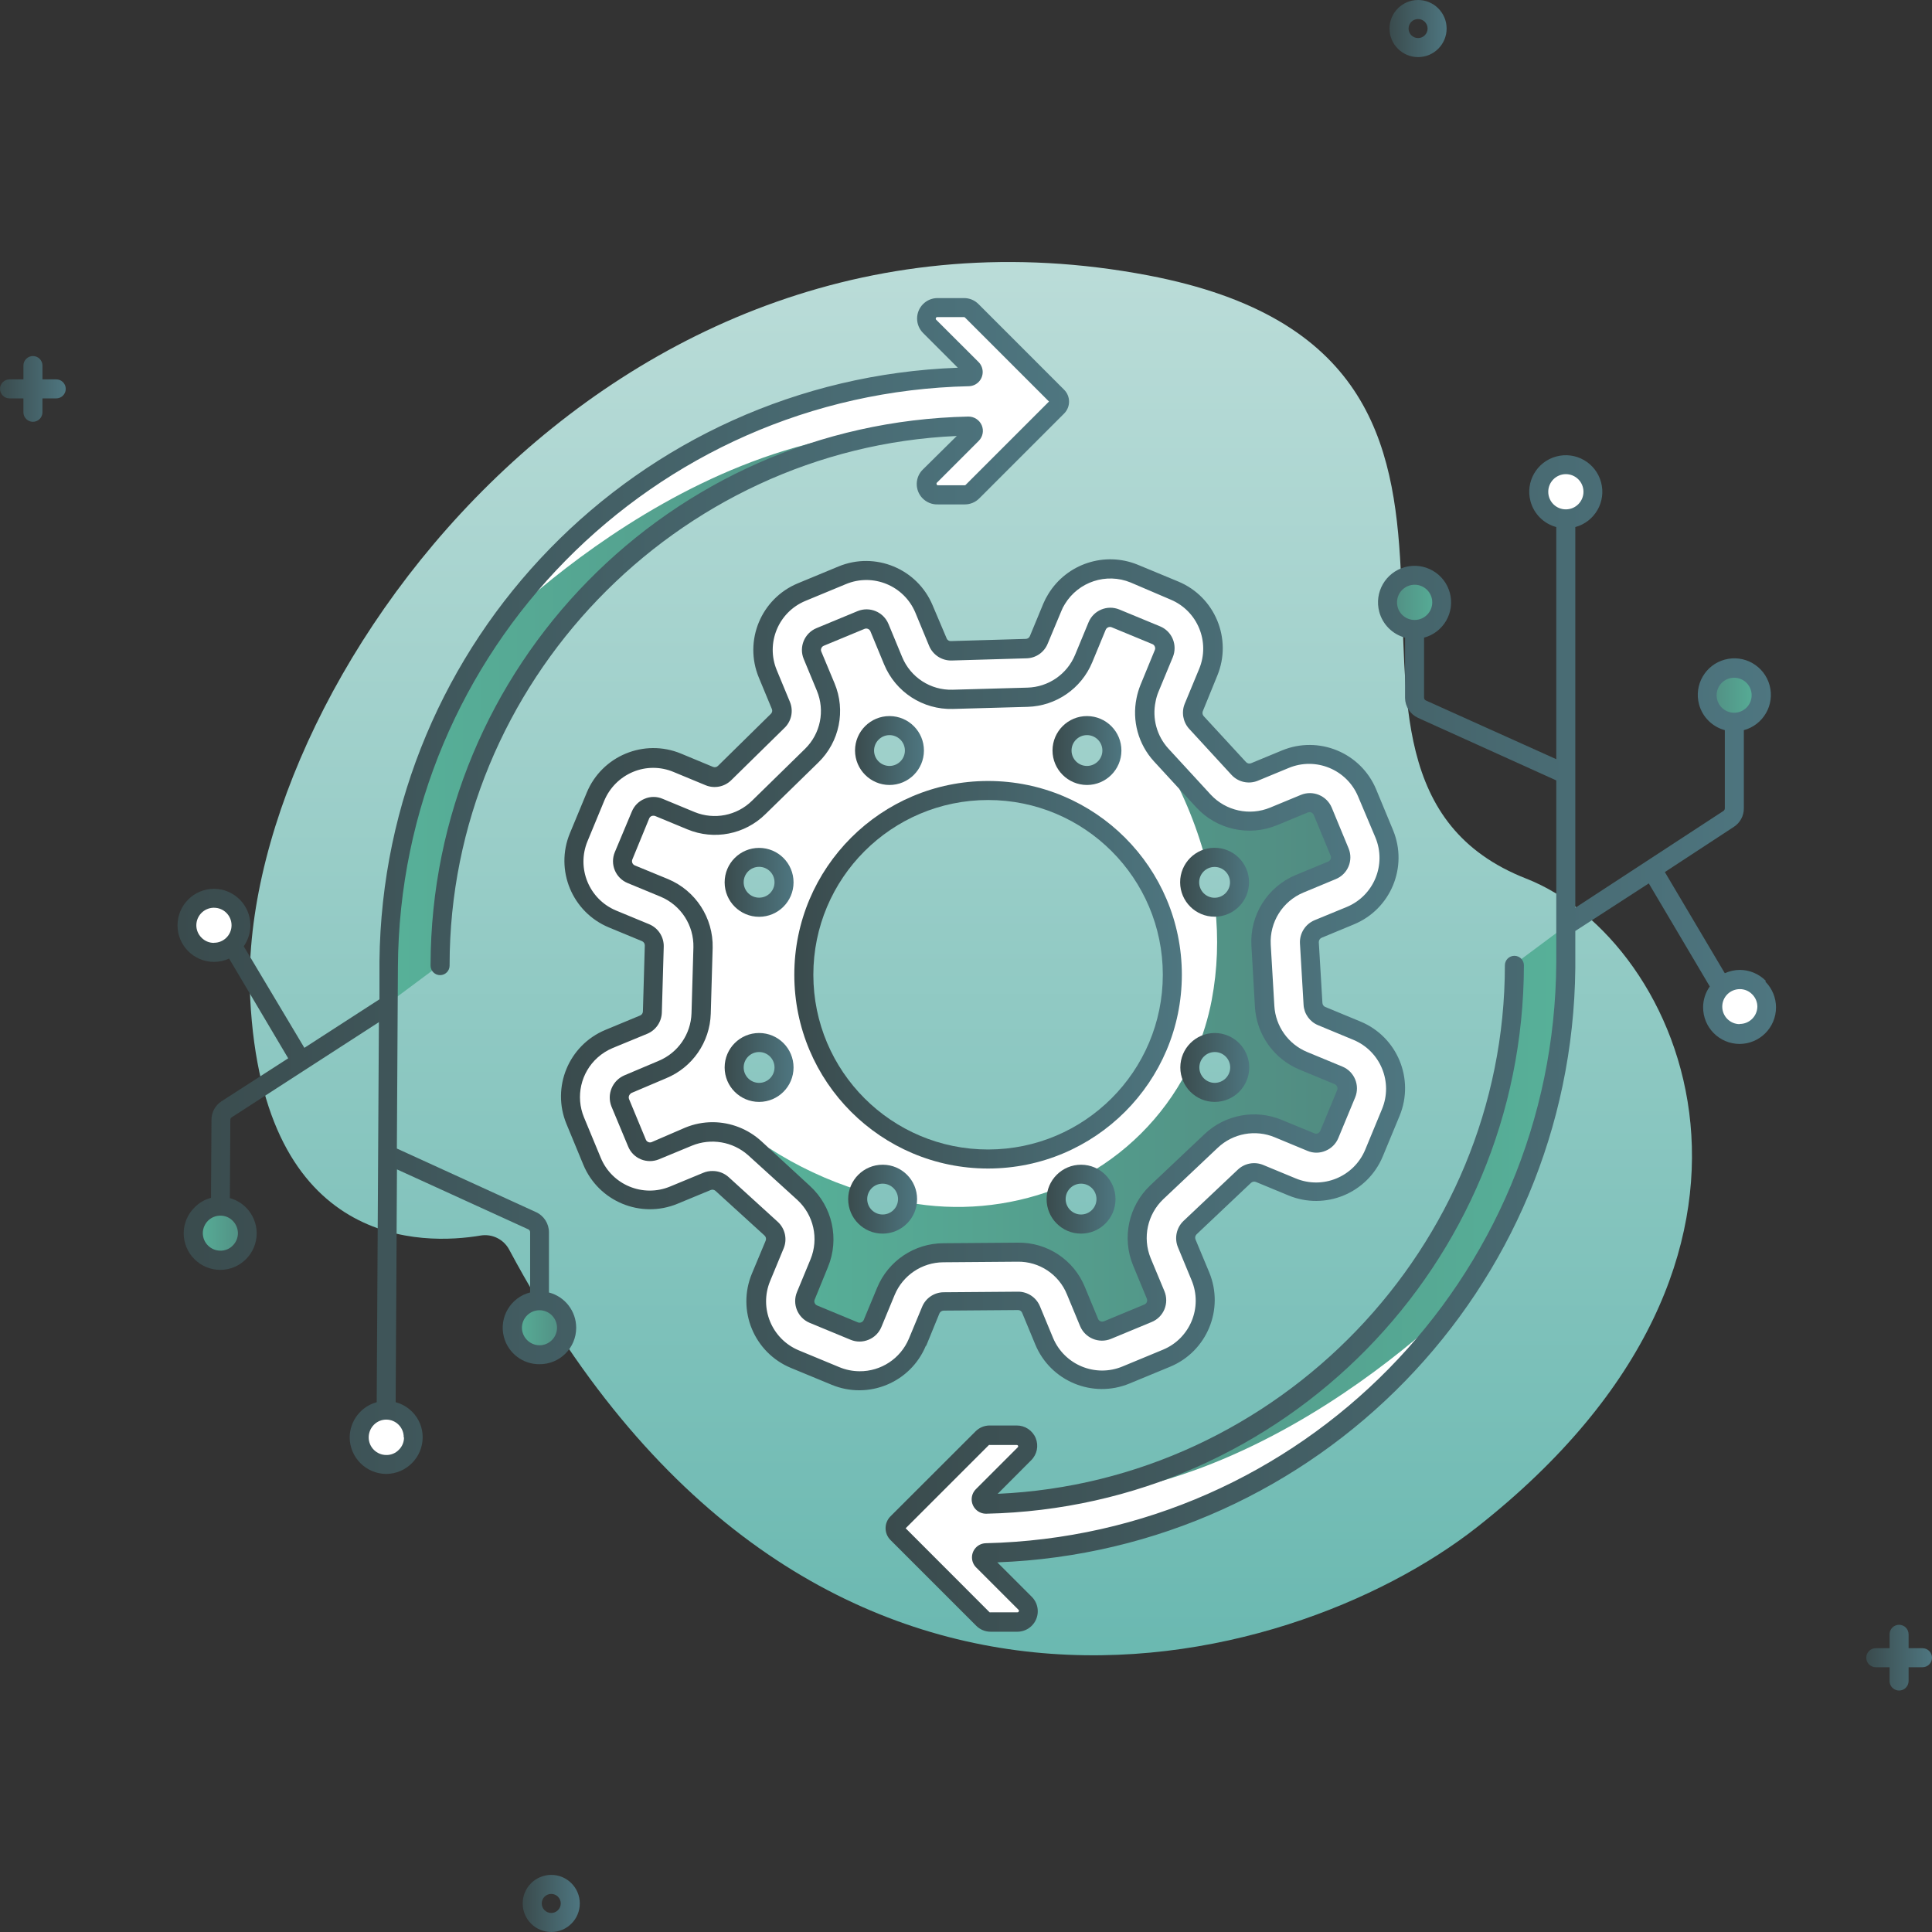 <svg id="Capa_1" enable-background="new 0 0 512 512" height="512" viewBox="0 0 512 512" width="512" xmlns="http://www.w3.org/2000/svg" xmlns:xlink="http://www.w3.org/1999/xlink"><rect x="0" y="0" width="512" height="512" fill="#333333" stroke="none"/><linearGradient id="lg1"><stop offset="0" stop-color="#3a4b4d"/><stop offset="1" stop-color="#4e7680"/></linearGradient><linearGradient id="Contour_1_" gradientTransform="matrix(2.522 0 0 -2.522 77.631 1500.931)" gradientUnits="userSpaceOnUse" x1="115.241" x2="121.231" xlink:href="#lg1" y1="592.096" y2="592.096"/><linearGradient id="Contour-2_1_" gradientTransform="matrix(2.522 0 0 -2.522 77.631 1500.931)" gradientUnits="userSpaceOnUse" x1="24.151" x2="30.141" xlink:href="#lg1" y1="395.096" y2="395.096"/><linearGradient id="Contour-3_1_" gradientTransform="matrix(2.522 0 0 -2.522 77.631 1500.931)" gradientUnits="userSpaceOnUse" x1="165.311" x2="172.221" xlink:href="#lg1" y1="420.921" y2="420.921"/><linearGradient id="Contour-4_1_" gradientTransform="matrix(2.522 0 0 -2.522 77.631 1500.931)" gradientUnits="userSpaceOnUse" x1="-30.779" x2="-23.869" xlink:href="#lg1" y1="554.231" y2="554.231"/><linearGradient id="Contour-5_1_" gradientTransform="matrix(2.522 0 0 -2.522 77.631 1500.931)" gradientUnits="userSpaceOnUse" x1="71.233" x2="71.233" y1="566.506" y2="414.966"><stop offset="0" stop-color="#badcd8"/><stop offset="1" stop-color="#67b7af"/></linearGradient><linearGradient id="lg2"><stop offset="0" stop-color="#57b199"/><stop offset="1" stop-color="#518b81"/></linearGradient><linearGradient id="Contour-6_1_" gradientTransform="matrix(2.522 0 0 -2.522 77.631 1500.931)" gradientUnits="userSpaceOnUse" x1="9.341" x2="81.221" xlink:href="#lg2" y1="525.971" y2="525.971"/><linearGradient id="Contour-9_1_" gradientTransform="matrix(2.522 0 0 -2.522 77.631 1500.931)" gradientUnits="userSpaceOnUse" x1="50.011" x2="110.411" xlink:href="#lg2" y1="485.546" y2="485.546"/><linearGradient id="Contour-11_1_" gradientTransform="matrix(2.522 .015 .015 -2.522 70.011 1501.089)" gradientUnits="userSpaceOnUse" x1="23.422" x2="29.112" xlink:href="#lg2" y1="455.803" y2="455.803"/><linearGradient id="Contour-14_1_" gradientTransform="matrix(2.522 .015 .015 -2.522 69.989 1501.09)" gradientUnits="userSpaceOnUse" x1="-10.148" x2="-4.458" xlink:href="#lg2" y1="465.553" y2="465.553"/><linearGradient id="Contour-15_1_" gradientTransform="matrix(-2.522 0 0 2.522 171.581 -1331.034)" gradientUnits="userSpaceOnUse" x1="-97.211" x2="-25.371" xlink:href="#lg2" y1="661.319" y2="661.319"/><linearGradient id="Contour-17_1_" gradientTransform="matrix(-2.522 0 0 2.522 171.581 -1331.034)" gradientUnits="userSpaceOnUse" x1="-83.451" x2="-77.761" xlink:href="#lg2" y1="591.014" y2="591.014"/><linearGradient id="Contour-19_1_" gradientTransform="matrix(-2.522 0 0 2.522 171.581 -1331.034)" gradientUnits="userSpaceOnUse" x1="-117.021" x2="-111.331" xlink:href="#lg2" y1="600.764" y2="600.764"/><linearGradient id="Contour-21_1_" gradientTransform="matrix(2.522 0 0 -2.522 77.631 1500.931)" gradientUnits="userSpaceOnUse" x1="33.289" x2="111.8" xlink:href="#lg1" y1="492.689" y2="492.689"/><linearGradient id="Contour-22_1_" gradientTransform="matrix(2.522 0 0 -2.522 77.631 1500.931)" gradientUnits="userSpaceOnUse" x1="28.163" x2="116.856" xlink:href="#lg1" y1="492.672" y2="492.672"/><linearGradient id="Contour-23_1_" gradientTransform="matrix(2.522 0 0 -2.522 77.631 1500.931)" gradientUnits="userSpaceOnUse" x1="52.681" x2="93.401" xlink:href="#lg1" y1="492.676" y2="492.676"/><linearGradient id="Contour-24_1_" gradientTransform="matrix(2.522 0 0 -2.522 77.631 1500.931)" gradientUnits="userSpaceOnUse" x1="58.351" x2="65.581" xlink:href="#lg1" y1="469.096" y2="469.096"/><linearGradient id="Contour-25_1_" gradientTransform="matrix(2.522 0 0 -2.522 77.631 1500.931)" gradientUnits="userSpaceOnUse" x1="79.201" x2="86.431" xlink:href="#lg1" y1="469.096" y2="469.096"/><linearGradient id="Contour-26_1_" gradientTransform="matrix(2.522 0 0 -2.522 77.631 1500.931)" gradientUnits="userSpaceOnUse" x1="59.061" x2="66.291" xlink:href="#lg1" y1="516.236" y2="516.236"/><linearGradient id="Contour-27_1_" gradientTransform="matrix(2.522 0 0 -2.522 77.631 1500.931)" gradientUnits="userSpaceOnUse" x1="79.811" x2="87.041" xlink:href="#lg1" y1="516.236" y2="516.236"/><linearGradient id="Contour-28_2_" gradientTransform="matrix(2.522 0 0 -2.522 77.631 1500.931)" gradientUnits="userSpaceOnUse" x1="93.241" x2="100.481" xlink:href="#lg1" y1="502.396" y2="502.396"/><linearGradient id="Contour-29_2_" gradientTransform="matrix(2.522 0 0 -2.522 77.631 1500.931)" gradientUnits="userSpaceOnUse" x1="93.241" x2="100.481" xlink:href="#lg1" y1="482.936" y2="482.936"/><linearGradient id="Contour-30_2_" gradientTransform="matrix(2.522 0 0 -2.522 77.631 1500.931)" gradientUnits="userSpaceOnUse" x1="45.371" x2="52.601" xlink:href="#lg1" y1="502.386" y2="502.386"/><linearGradient id="Contour-31_2_" gradientTransform="matrix(2.522 0 0 -2.522 77.631 1500.931)" gradientUnits="userSpaceOnUse" x1="45.371" x2="52.601" xlink:href="#lg1" y1="482.936" y2="482.936"/><linearGradient id="Contour-32_2_" gradientTransform="matrix(2.522 0 0 -2.522 77.631 1500.931)" gradientUnits="userSpaceOnUse" x1="-12.129" x2="81.548" xlink:href="#lg1" y1="502.001" y2="502.001"/><linearGradient id="Contour-33_2_" gradientTransform="matrix(2.522 0 0 -2.522 77.631 1500.931)" gradientUnits="userSpaceOnUse" x1="62.27" x2="155.83" xlink:href="#lg1" y1="485.455" y2="485.455"/><g><g id="Group_13"><path id="Contour_4_" d="m375.803 15.133c-4.179 0-7.566-3.388-7.566-7.567s3.387-7.566 7.566-7.566 7.566 3.388 7.566 7.567-3.387 7.566-7.566 7.566zm0-10.089c-1.393 0-2.522 1.129-2.522 2.522s1.129 2.522 2.522 2.522 2.522-1.129 2.522-2.522-1.129-2.522-2.522-2.522z" fill="url(#Contour_1_)"/><path id="Contour-2_4_" d="m146.084 512c-4.179 0-7.567-3.388-7.567-7.566 0-4.179 3.388-7.567 7.567-7.567s7.566 3.388 7.566 7.567c0 4.178-3.387 7.566-7.566 7.566zm0-10.089c-1.393 0-2.522 1.129-2.522 2.522s1.129 2.522 2.522 2.522 2.522-1.129 2.522-2.522c0-1.392-1.129-2.522-2.522-2.522z" fill="url(#Contour-2_1_)"/><path id="Contour-3_4_" d="m509.478 436.789h-3.682v-3.682c0-1.393-1.129-2.522-2.522-2.522s-2.522 1.129-2.522 2.522v3.682h-3.657c-1.393 0-2.522 1.129-2.522 2.522s1.129 2.522 2.522 2.522h3.657v3.657c0 1.393 1.129 2.522 2.522 2.522s2.522-1.129 2.522-2.522v-3.657h3.682c1.393 0 2.522-1.129 2.522-2.522s-1.129-2.522-2.522-2.522z" fill="url(#Contour-3_1_)"/><path id="Contour-4_4_" d="m14.906 100.534h-3.657v-3.657c0-1.393-1.129-2.522-2.522-2.522s-2.522 1.129-2.522 2.522v3.657h-3.683c-1.393 0-2.522 1.129-2.522 2.522s1.129 2.522 2.522 2.522h3.682v3.682c0 1.393 1.129 2.522 2.522 2.522s2.522-1.129 2.522-2.522v-3.682h3.657c1.393 0 2.522-1.129 2.522-2.522s-1.128-2.522-2.521-2.522z" fill="url(#Contour-4_1_)"/><path id="Contour-5_4_" d="m134.936 331.161c-1.461-2.737-4.505-4.239-7.567-3.733-14.906 2.522-57.732 3.859-61.062-62.878-4.035-80.861 94.026-219.025 238.017-191.559 115.641 22.069 29.308 132.111 100.155 159.855 41.464 16.243 78.944 99.575-13.141 171.936-49.837 39.119-177.635 73.673-256.402-73.621z" fill="url(#Contour-5_1_)"/><path id="Contour-6_4_" d="m101.189 267.173 15.511-11.552s0-54.58 32.132-90.117c0 0 34.957-51.175 107.898-52.663l-10.341 13.468v3.708l9.332 1.034 26.76-25.121-26.836-24.415-8.474.227-1.614 3.102 11.905 14.679s-61.617-2.9-111.177 48.728c.001.002-41.439 29.108-45.096 118.922z" fill="url(#Contour-6_1_)"/><path id="Contour-7_4_" d="m343.242 273.176-2.749-23.961 21.312-18.866-7.566-23.759-20.556 4.313-20.177-10.82 2.699-30.266-23.986-13.443-15.915 24.036-24.364-.328-17.933-21.665-25.398 5.196 4.439 26.634-18.992 21.993-27.416-2.724-6.759 22.372 17.655 10.24 2.522 20.984-8.701 12.611-17.025 8.374 10.341 28.425 23.431-5.044 22.7 17.655-7.567 23.532 26.533 14.528s13.62-21.766 13.721-22.018 26.306-4.464 26.987-5.65 16.142 26.987 16.142 26.987l24.061-6.785-4.086-25.877 21.237-24.541 22.851 7.188 14.376-26.407zm-142.074 16.318c-3.65 0-6.608-2.959-6.608-6.608s2.959-6.608 6.608-6.608c3.65 0 6.608 2.959 6.608 6.608s-2.958 6.608-6.608 6.608zm0-49.081c-3.65 0-6.608-2.959-6.608-6.608 0-3.65 2.959-6.608 6.608-6.608 3.65 0 6.608 2.959 6.608 6.608v.025c0 3.636-2.947 6.583-6.583 6.583-.008 0-.016 0-.025 0zm86.864-48.123c3.65-.014 6.619 2.933 6.633 6.583s-2.933 6.619-6.583 6.633-6.619-2.933-6.633-6.583c0-.008 0-.017 0-.025 0-3.64 2.943-6.594 6.583-6.608zm-52.335 0c3.65-.014 6.619 2.933 6.633 6.583s-2.933 6.619-6.583 6.633-6.619-2.933-6.633-6.583c0-.008 0-.017 0-.025 0-3.64 2.943-6.594 6.583-6.608zm-1.791 132.086c-3.65 0-6.608-2.959-6.608-6.608 0-3.65 2.959-6.608 6.608-6.608 3.65 0 6.608 2.959 6.608 6.608v.025c0 3.636-2.947 6.583-6.583 6.583-.008 0-.017 0-.025 0zm52.612 0c-3.65.014-6.619-2.933-6.633-6.583s2.933-6.619 6.583-6.633 6.619 2.933 6.633 6.583v.025c0 3.64-2.943 6.594-6.583 6.608zm-24.641-17.226c-26.968.014-48.84-21.836-48.854-48.804s21.836-48.84 48.804-48.854 48.84 21.836 48.854 48.804v.05c-.014 26.948-21.856 48.79-48.804 48.804zm60.052-17.656c-3.65 0-6.608-2.959-6.608-6.608 0-3.65 2.958-6.608 6.608-6.608s6.608 2.958 6.608 6.608c.001 3.65-2.958 6.608-6.608 6.608zm0-49.081c-3.65 0-6.608-2.959-6.608-6.608 0-3.65 2.959-6.608 6.608-6.608 3.65 0 6.608 2.959 6.608 6.608v.025c0 3.636-2.947 6.583-6.583 6.583-.008 0-.016 0-.025 0z" fill="#fff"/><path id="Contour-8_4_" d="m359.585 273.1-9.357-3.859c-1.316-.553-2.205-1.804-2.295-3.228l-.958-16.318c-.085-1.589.846-3.057 2.32-3.657l8.55-3.556c8.457-3.509 12.475-13.203 8.979-21.665l-4.464-10.795c-3.518-8.447-13.21-12.452-21.665-8.954l-8.172 3.38c-1.446.59-3.106.218-4.162-.933l-11.249-12.207c-.968-1.07-1.234-2.602-.681-3.935l3.884-9.206c3.507-8.453-.502-18.149-8.956-21.656-.008-.003-.016-.006-.023-.01l-10.795-4.489c-7.619-3.118-16.372-.19-20.581 6.886-.441.71-.829 1.452-1.16 2.22l-3.581 8.651c-.553 1.36-1.861 2.262-3.329 2.295l-19.849.58c-1.551.035-2.963-.887-3.556-2.32l-3.607-8.903c-3.519-8.446-13.203-12.46-21.665-8.979l-10.795 4.464c-8.45 3.53-12.461 13.221-8.979 21.691l3.38 8.399c.602 1.402.27 3.031-.832 4.086l-14.023 13.796c-1.068 1.044-2.655 1.352-4.035.782l-8.525-3.531c-8.462-3.496-18.157.522-21.665 8.979l-4.363 10.845c-3.498 8.469.519 18.171 8.979 21.691l8.777 3.531c1.428.595 2.341 2.01 2.295 3.556l-.504 17.453c-.039 1.466-.939 2.771-2.295 3.329l-9.206 3.834c-1.736.716-3.332 1.732-4.716 3.001-5.234 4.688-6.943 12.168-4.262 18.664l4.489 10.694c3.507 8.468 13.215 12.489 21.683 8.982.002-.001.005-.002.007-.003l8.752-3.632c1.333-.553 2.865-.287 3.935.681l13.04 11.854c1.162 1.06 1.535 2.734.933 4.187l-3.506 8.727c-3.511 8.466.505 18.176 8.972 21.688.002.001.005.002.007.003l10.77 4.464c8.455 3.44 18.101-.594 21.59-9.029l3.531-8.525c.569-1.381 1.911-2.286 3.405-2.295l19.698-.151c1.512-.011 2.879.897 3.455 2.295l3.481 8.399c3.509 8.457 13.203 12.475 21.665 8.979l10.77-4.464c8.457-3.509 12.475-13.203 8.979-21.665l-3.632-8.802c-.55-1.387-.234-2.967.807-4.035l14.427-13.62c1.069-1.006 2.628-1.292 3.985-.731l8.651 3.581c8.462 3.496 18.157-.522 21.665-8.979l4.464-10.77c3.539-8.459-.433-18.186-8.882-21.745zm-2.9 16.773-4.464 10.77c-.374.916-1.101 1.644-2.018 2.018-.913.377-1.937.377-2.85 0l-8.651-3.581c-6.015-2.46-12.912-1.189-17.655 3.254l-14.427 13.645c-4.979 4.73-6.541 12.033-3.935 18.387l3.632 8.802c.793 1.888-.096 4.061-1.984 4.854-.011.005-.023.009-.034.014l-10.77 4.464c-.912.38-1.938.38-2.85 0-.916-.374-1.644-1.101-2.018-2.018l-3.657-8.399c-2.525-6.295-8.68-10.371-15.461-10.24l-19.698.151c-6.641.073-12.596 4.103-15.133 10.24l-3.531 8.525c-.79 1.899-2.966 2.801-4.868 2.018l-10.77-4.464c-1.905-.787-2.812-2.97-2.025-4.875.002-.006.005-.012.007-.018l3.581-8.651c2.657-6.463.995-13.898-4.162-18.614l-2.522-2.219-10.543-9.635c-4.806-4.333-11.674-5.52-17.655-3.052l-1.387.58-7.39 3.052c-.912.38-1.938.38-2.85 0-.916-.374-1.644-1.101-2.018-2.018l-4.464-10.77c-.49-1.238-.278-2.644.555-3.682.372-.519.878-.929 1.463-1.185l9.181-3.808c6.03-2.503 10.036-8.305 10.24-14.83l.504-17.479c.212-6.817-3.756-13.074-10.013-15.789l-8.777-3.632c-1.902-.8-2.803-2.985-2.018-4.893l4.464-10.77c.381-.912 1.106-1.637 2.018-2.018.912-.38 1.938-.38 2.85 0l8.525 3.531c6.154 2.553 13.239 1.172 17.983-3.506l14.023-13.796c4.83-4.738 6.289-11.941 3.682-18.185l-3.481-8.374c-.785-1.908.116-4.093 2.018-4.893l10.795-4.464c1.901-.783 4.078.119 4.868 2.018l3.632 8.802c2.689 6.3 8.967 10.306 15.814 10.089l19.824-.555c6.537-.188 12.354-4.198 14.856-10.24l2.926-7.062.656-1.589c.8-1.888 2.966-2.786 4.868-2.018l10.795 4.489c.91.371 1.636 1.087 2.018 1.993.378.921.378 1.954 0 2.875l-3.834 9.256c-.39.944-.685 1.924-.883 2.926-1.137 5.29.368 10.802 4.035 14.78l4.136 4.464 7.087 7.718c4.719 5.117 12.124 6.757 18.563 4.111l8.046-3.405c1.901-.783 4.078.119 4.868 2.018l4.464 10.795c.377.913.377 1.937 0 2.85-.374.916-1.101 1.644-2.018 2.018l-8.575 3.556c-6.52 2.71-10.616 9.244-10.215 16.293l.958 16.243c.367 6.317 4.273 11.883 10.089 14.376l9.357 3.859c1.934.672 2.957 2.785 2.285 4.719-.017.058-.039.116-.062.174z" fill="#fff"/><path id="Contour-9_4_" d="m336.76 272.999-1.892-32.309 20.177-12.056-7.314-16.772c-10.946 12.813-24.566 3.682-24.566 3.682l-15.461-15.461c5.221 8.646 9.195 17.986 11.804 27.744 3.317-1.521 7.24-.065 8.761 3.253 1.521 3.317.065 7.24-3.253 8.761-.935.429-1.958.633-2.986.597.923 8.188.617 16.468-.908 24.566-.92 4.846-2.375 9.574-4.338 14.099 2.081-2.981 6.185-3.71 9.166-1.629 1.775 1.239 2.828 3.273 2.814 5.438.003 3.65-2.953 6.611-6.602 6.614-3.65.003-6.611-2.953-6.614-6.602 0-.004 0-.008 0-.011-.001-.467.05-.932.151-1.387-5.941 12.562-15.635 22.969-27.744 29.787 3.568.766 5.84 4.28 5.074 7.848s-4.28 5.84-7.848 5.074c-3.038-.652-5.211-3.333-5.221-6.44.013-1.103.299-2.187.832-3.153l-1.135.479c-12.49 4.731-26.038 5.944-39.169 3.506-.449 3.608-3.738 6.168-7.346 5.719-3.303-.411-5.779-3.223-5.77-6.552.001-.785.146-1.563.429-2.295-8.485-2.655-16.57-6.447-24.036-11.274l14.074 20.026-4.136 23.532 16.445 4.742 11.98-18.412 34.932-.656 13.594 19.068 15.764-6.86-5.044-23.986 26.76-24.061 22.069 5.044 5.902-15.789z" fill="url(#Contour-9_1_)"/><path id="Contour-10_4_" d="m127.016 170.927s61.188-66.207 130.648-55.916l-11.123 11.098s-1.412 3.733.631 3.96 9.256 1.665 9.256 1.665l23.784-24.061-23.784-26.256-10.467 1.337 11.602 17.655s-37.202-5.347-88.579 27.668z" fill="#fff"/><path id="Contour-11_4_" d="m142.911 344.715h.025c3.956.023 7.144 3.248 7.122 7.204-.023 3.956-3.248 7.144-7.204 7.122h-.025c-3.956-.023-7.144-3.248-7.122-7.204.023-3.957 3.248-7.145 7.204-7.122z" fill="url(#Contour-11_1_)"/><path id="Contour-12_4_" d="m102.364 373.763h.025c3.956.023 7.144 3.248 7.122 7.204-.023 3.956-3.248 7.144-7.204 7.122h-.025c-3.956-.023-7.144-3.248-7.122-7.204.023-3.956 3.248-7.145 7.204-7.122z" fill="#fff"/><path id="Contour-13_4_" d="m56.688 238.062h.025c3.956.023 7.144 3.248 7.122 7.204-.023 3.956-3.248 7.144-7.204 7.122h-.025c-3.956-.023-7.144-3.248-7.122-7.204.023-3.957 3.248-7.145 7.204-7.122z" fill="#fff"/><path id="Contour-14_4_" d="m58.362 319.637h.025c3.956.023 7.144 3.248 7.122 7.204-.023 3.956-3.248 7.144-7.204 7.122h-.025c-3.956-.023-7.144-3.248-7.122-7.204.023-3.956 3.248-7.145 7.204-7.122z" fill="url(#Contour-14_1_)"/><path id="Contour-15_4_" d="m416.763 244.045-15.511 11.552s0 54.605-32.132 90.117c0 0-34.957 51.175-107.898 52.688l10.341-13.494v-3.682l-9.332-1.034-26.659 25.222 26.836 24.389 8.348-.303 1.614-3.077-11.905-14.704s61.617 2.9 111.102-48.703c.024-.026 41.539-29.157 45.196-118.971z" fill="url(#Contour-15_1_)"/><path id="Contour-16_4_" d="m390.936 340.291s-61.188 66.207-130.623 55.942l11.098-11.123s1.412-3.758-.631-3.985-9.256-1.665-9.256-1.665l-23.784 24.087 23.784 26.256 10.467-1.337-11.602-17.655s37.227 5.347 88.553-27.643z" fill="#fff"/><path id="Contour-17_4_" d="m374.895 166.766h-.025c-3.956 0-7.163-3.207-7.163-7.163 0-3.956 3.207-7.163 7.163-7.163h.025c3.956 0 7.163 3.207 7.163 7.163 0 3.956-3.207 7.163-7.163 7.163z" fill="url(#Contour-17_1_)"/><path id="Contour-18_4_" d="m414.972 137.483h-.025c-3.956 0-7.163-3.207-7.163-7.163 0-3.956 3.207-7.163 7.163-7.163h.025c3.956 0 7.163 3.207 7.163 7.163 0 3.956-3.207 7.163-7.163 7.163z" fill="#fff"/><path id="Contour-19_4_" d="m459.564 191.357h-.025c-3.956 0-7.163-3.207-7.163-7.163 0-3.956 3.207-7.163 7.163-7.163h.025c3.956 0 7.163 3.207 7.163 7.163 0 3.956-3.207 7.163-7.163 7.163z" fill="url(#Contour-19_1_)"/><path id="Contour-20_4_" d="m461.016 273.879h-.025c-3.956-.023-7.144-3.248-7.122-7.204.023-3.956 3.248-7.144 7.204-7.122h.025c3.956.023 7.144 3.248 7.122 7.204-.022 3.957-3.248 7.145-7.204 7.122z" fill="#fff"/><g id="Group_4_"><path id="Contour-21_4_" d="m269.695 334.364c5.729-.083 10.919 3.364 13.065 8.676l3.481 8.399c1.335 3.178 4.982 4.687 8.172 3.38l10.77-4.464c1.542-.624 2.769-1.842 3.405-3.38.631-1.535.631-3.257 0-4.792l-3.657-8.777c-2.191-5.399-.861-11.589 3.354-15.612l14.427-13.62c4.051-3.838 9.984-4.926 15.133-2.774l8.626 3.581c1.53.656 3.262.656 4.792 0 1.542-.624 2.769-1.842 3.405-3.38l4.464-10.77c1.322-3.19-.191-6.848-3.38-8.172l-9.382-3.884c-4.971-2.078-8.327-6.804-8.651-12.182l-.958-16.243c-.331-5.981 3.146-11.52 8.676-13.821l8.55-3.556c3.186-1.299 4.715-4.936 3.415-8.121-.003-.008-.007-.017-.01-.025l-4.464-10.795c-1.335-3.178-4.982-4.687-8.172-3.38l-8.172 3.38c-5.454 2.24-11.724.863-15.738-3.455l-11.224-12.207c-3.062-3.359-4.32-7.987-3.38-12.434.155-.864.401-1.709.731-2.522l3.834-9.256c.631-1.535.631-3.257 0-4.792-.628-1.534-1.845-2.752-3.38-3.38l-10.795-4.464c-3.183-1.305-6.823.205-8.147 3.38l-3.581 8.651c-2.126 5.125-7.064 8.523-12.611 8.676l-19.849.555c-5.828.174-11.153-3.282-13.368-8.676l-3.632-8.777c-1.335-3.178-4.982-4.687-8.172-3.38l-10.896 4.515c-3.189 1.324-4.702 4.982-3.38 8.172l3.481 8.399c2.206 5.293.968 11.396-3.127 15.41l-14.099 13.796c-4.003 3.914-9.946 5.082-15.133 2.976l-8.525-3.531c-1.521-.655-3.245-.655-4.767 0-1.534.628-2.752 1.845-3.38 3.38l-4.515 10.77c-1.322 3.19.191 6.848 3.38 8.172l8.777 3.632c5.378 2.261 8.821 7.586 8.676 13.418l-.504 17.453c-.172 5.54-3.564 10.469-8.676 12.611l-9.181 3.884c-3.127 1.385-4.615 4.982-3.38 8.172l4.439 10.644c.624 1.542 1.842 2.769 3.38 3.405 1.535.631 3.257.631 4.792 0l8.777-3.632c5.021-2.043 10.767-1.066 14.83 2.522l13.04 11.854c4.371 4.003 5.772 10.312 3.506 15.789l-3.581 8.651c-1.318 3.193.202 6.85 3.396 8.168.003.001.006.003.009.004l10.795 4.464c1.525.638 3.242.638 4.767 0 1.542-.624 2.769-1.842 3.405-3.38l3.506-8.474c2.166-5.216 7.24-8.632 12.888-8.676zm-37.252 6.911-3.531 8.5c-.125.295-.36.531-.656.656-.297.131-.636.131-.933 0l-10.77-4.464c-.3-.118-.538-.356-.656-.656-.129-.289-.129-.619 0-.908l3.531-8.651c3.074-7.451 1.159-16.028-4.792-21.464l-12.863-11.854c-3.521-3.224-8.115-5.022-12.888-5.044-2.501-.006-4.978.483-7.289 1.438l-8.878 3.834c-.289.126-.618.126-.908 0-.299-.12-.535-.357-.656-.656l-4.464-10.77c-.142-.403-.066-.852.202-1.185.122-.164.277-.301.454-.404l9.206-3.909c6.951-2.874 11.571-9.557 11.804-17.075l.504-17.479c.189-7.921-4.496-15.149-11.804-18.21l-8.828-3.632c-.608-.256-.9-.951-.656-1.564l4.464-10.871c.12-.299.357-.535.656-.656.303-.1.63-.1.933 0l8.525 3.531c7.085 2.951 15.249 1.36 20.707-4.035l14.048-13.721c5.576-5.445 7.266-13.742 4.262-20.934l-3.506-8.399c-.133-.288-.133-.62 0-.908.118-.3.356-.538.656-.656l10.77-4.464c.616-.259 1.326.03 1.585.647.001.003.002.006.004.009l3.632 8.777c3.037 7.314 10.269 11.998 18.185 11.779l19.849-.555c7.519-.225 14.21-4.833 17.1-11.779l3.581-8.651c.266-.611.969-.902 1.589-.656l10.795 4.464c.291.124.518.36.631.656.126.289.126.618 0 .908l-3.834 9.332c-.436 1.103-.773 2.242-1.009 3.405-1.241 6.008.475 12.246 4.616 16.772l11.224 12.207c5.437 5.88 13.956 7.761 21.363 4.716l8.172-3.38c.616-.259 1.326.03 1.585.647.001.003.003.006.004.009l4.464 10.77c.259.616-.03 1.326-.647 1.585-.003.001-.006.003-.009.004l-8.575 3.556c-7.515 3.113-12.233 10.645-11.753 18.765l.933 16.243c.454 7.309 5.021 13.725 11.779 16.545l9.357 3.884c.3.118.538.356.656.656.118.291.118.617 0 .908l-4.464 10.77c-.12.305-.356.55-.656.681-.296.137-.637.137-.933 0l-8.651-3.556c-6.954-2.892-14.96-1.42-20.43 3.758l-14.427 13.62c-5.738 5.461-7.531 13.887-4.515 21.211l3.632 8.777c.118.291.118.617 0 .908-.118.3-.356.538-.656.656l-10.694 4.439c-.301.114-.633.114-.933 0-.305-.124-.544-.371-.656-.681l-3.455-8.348c-2.921-7.24-10-11.933-17.807-11.804l-19.698.151c-7.705.021-14.642 4.679-17.578 11.805z" fill="url(#Contour-21_1_)"/><path id="Contour-22_4_" d="m245.457 356.634 3.506-8.575c.201-.435.631-.718 1.11-.731l19.698-.151c.487-.013.93.279 1.11.731l3.481 8.399c4.043 9.747 15.219 14.376 24.969 10.341l10.795-4.464c9.737-4.053 14.361-15.219 10.341-24.969l-3.657-8.777c-.171-.466-.053-.99.303-1.337l14.402-13.62c.353-.328.862-.426 1.312-.252l8.651 3.581c9.751 4.02 20.916-.604 24.969-10.341l4.464-10.77c4.02-9.751-.604-20.916-10.341-24.969l-9.382-3.884c-.415-.184-.696-.581-.731-1.034l-.958-16.117c-.019-.514.282-.986.757-1.185l8.575-3.556c9.747-4.043 14.376-15.219 10.341-24.969l-4.464-10.77c-4.043-9.747-15.219-14.376-24.969-10.341l-8.172 3.38c-.472.197-1.018.076-1.362-.303l-11.224-12.182c-.309-.353-.397-.849-.227-1.286l3.834-9.408c4.035-9.751-.593-20.927-10.341-24.969l-10.77-4.464c-8.724-3.549-18.736-.262-23.658 7.768-.504.804-.943 1.648-1.312 2.522l-3.581 8.651c-.187.435-.611.721-1.085.731l-19.824.58c-.514.04-.99-.27-1.16-.757l-3.682-8.676c-4.043-9.747-15.219-14.376-24.969-10.341l-10.77 4.464c-9.747 4.043-14.376 15.219-10.341 24.969l3.481 8.399c.156.423.047.898-.277 1.211l-14.023 13.796c-.341.348-.858.458-1.312.277l-8.5-3.531c-9.751-4.035-20.927.593-24.969 10.341l-4.464 10.77c-4.035 9.751.593 20.927 10.341 24.969l8.777 3.632c.46.198.751.659.731 1.16l-.504 17.453c-.004.475-.292.902-.731 1.085l-9.181 3.808c-9.743 4.032-14.374 15.199-10.342 24.942 0 .001.001.001.001.002l4.464 10.795c4.043 9.747 15.219 14.376 24.969 10.341l8.777-3.632c.425-.178.913-.1 1.261.202l13.014 11.854c.379.344.5.89.303 1.362l-3.657 8.752c-4.035 9.751.593 20.927 10.341 24.969l10.795 4.464c9.738 4.045 20.911-.571 24.956-10.309.004-.011.009-.022.013-.032h.098zm-17.655 6.76c-1.844-.007-3.67-.375-5.372-1.085l-10.77-4.464c-7.147-2.994-10.529-11.202-7.566-18.361l3.581-8.651c1.011-2.441.386-5.254-1.564-7.037l-13.014-11.854c-1.158-1.037-2.657-1.612-4.212-1.614-.865-.019-1.724.144-2.522.479l-8.777 3.632c-7.16 2.977-15.378-.409-18.361-7.566l-4.464-10.77c-2.274-5.511-.829-11.856 3.607-15.839 1.179-1.056 2.526-1.908 3.985-2.522l9.181-3.783c2.269-.953 3.775-3.14 3.859-5.599l.504-17.453c.075-2.599-1.459-4.976-3.859-5.978l-8.777-3.632c-7.147-2.994-10.529-11.202-7.567-18.361l4.464-10.795c1.437-3.414 4.153-6.13 7.566-7.566 3.443-1.45 7.326-1.45 10.77 0l8.525 3.531c2.318.941 4.974.415 6.759-1.337l14.048-13.796c1.906-1.778 2.509-4.552 1.513-6.961l-3.481-8.399c-2.977-7.16.409-15.378 7.566-18.361l10.77-4.464c7.167-2.979 15.393.406 18.387 7.566l3.632 8.777c.995 2.424 3.384 3.98 6.003 3.909l19.849-.58c2.459-.068 4.645-1.582 5.574-3.859l3.607-8.626c.253-.662.575-1.296.958-1.892 3.609-5.922 10.983-8.348 17.403-5.725l10.618 4.54c7.147 2.994 10.529 11.202 7.566 18.361l-3.834 9.256c-.912 2.255-.451 4.834 1.185 6.633l11.224 12.207c1.777 1.925 4.565 2.539 6.986 1.539l8.172-3.38c7.167-2.979 15.393.406 18.387 7.566l4.59 10.871c2.979 7.167-.406 15.393-7.567 18.387l-8.575 3.531c-2.452 1.036-3.994 3.495-3.859 6.154l.958 16.243c.132 2.401 1.634 4.511 3.859 5.423l9.357 3.884c7.157 2.983 10.544 11.202 7.566 18.361l-4.464 10.795c-3.005 7.15-11.22 10.531-18.387 7.566l-8.651-3.581c-2.278-.933-4.891-.45-6.684 1.236l-14.427 13.62c-1.868 1.801-2.448 4.56-1.463 6.961l3.632 8.777c2.977 7.16-.409 15.378-7.566 18.361l-10.77 4.464c-7.167 2.964-15.382-.417-18.387-7.566l-3.481-8.399c-.975-2.352-3.28-3.879-5.826-3.859l-19.698.151c-2.503.025-4.748 1.544-5.7 3.859l-3.531 8.5c-2.222 5.236-7.377 8.62-13.065 8.575z" fill="url(#Contour-22_1_)"/><path id="Contour-23_4_" d="m313.203 258.32c0-28.361-22.991-51.351-51.351-51.351s-51.352 22.991-51.352 51.351c0 28.361 22.991 51.351 51.351 51.351h.025c28.346-.027 51.313-23.006 51.327-51.351zm-51.326 46.307c-25.575.014-46.318-20.707-46.332-46.282s20.707-46.318 46.282-46.332 46.318 20.707 46.332 46.282v.025c-.014 25.559-20.723 46.28-46.282 46.307z" fill="url(#Contour-23_1_)"/><path id="Contour-24_4_" d="m233.906 308.663c-5.042 0-9.13 4.088-9.13 9.13s4.088 9.13 9.13 9.13 9.13-4.088 9.13-9.13c.014-5.029-4.051-9.116-9.08-9.13-.017 0-.033 0-.05 0zm0 13.191c-2.257 0-4.086-1.829-4.086-4.086s1.829-4.086 4.086-4.086 4.086 1.829 4.086 4.086v.025c-.014 2.247-1.839 4.061-4.086 4.061z" fill="url(#Contour-24_1_)"/><path id="Contour-25_4_" d="m286.518 308.663c-5.042-.014-9.141 4.063-9.155 9.105s4.063 9.141 9.105 9.155 9.142-4.063 9.155-9.105c0-.017 0-.034 0-.05-.014-5.023-4.082-9.091-9.105-9.105zm0 13.191c-2.257.014-4.097-1.804-4.111-4.061s1.804-4.097 4.061-4.111 4.097 1.804 4.111 4.061v.025c0 2.247-1.814 4.072-4.061 4.086z" fill="url(#Contour-25_1_)"/><path id="Contour-26_2_" d="m235.697 208.028c5.042.014 9.142-4.063 9.155-9.105.014-5.042-4.062-9.142-9.105-9.155-5.042-.014-9.141 4.063-9.155 9.105v.025c.013 5.027 4.078 9.103 9.105 9.13zm0-13.216c2.257-.014 4.097 1.804 4.111 4.061s-1.804 4.097-4.061 4.111-4.097-1.804-4.111-4.061c0-.008 0-.017 0-.025.013-2.241 1.82-4.058 4.061-4.086z" fill="url(#Contour-26_1_)"/><path id="Contour-27_2_" d="m288.032 208.028c5.042.014 9.142-4.063 9.155-9.105s-4.062-9.142-9.105-9.155c-5.042-.014-9.141 4.063-9.155 9.105v.025c.013 5.027 4.078 9.103 9.105 9.13zm0-13.216c2.257-.014 4.097 1.804 4.111 4.061s-1.804 4.097-4.061 4.111-4.097-1.804-4.111-4.061c0-.008 0-.017 0-.025 0-2.247 1.814-4.072 4.061-4.086z" fill="url(#Contour-27_1_)"/><path id="Contour-28_1_" d="m321.929 242.935c5.042-.028 9.107-4.138 9.08-9.181-.028-5.042-4.138-9.107-9.181-9.08-5.033.028-9.094 4.123-9.08 9.155.014 5.042 4.113 9.119 9.155 9.105.01.001.018.001.026.001zm0-13.191c2.256.028 4.063 1.88 4.035 4.136s-1.88 4.063-4.136 4.035c-2.237-.028-4.035-1.848-4.035-4.085 0-2.257 1.829-4.086 4.086-4.086z" fill="url(#Contour-28_2_)"/><path id="Contour-29_1_" d="m321.929 273.756c-5.042 0-9.13 4.088-9.13 9.13s4.088 9.13 9.13 9.13 9.13-4.088 9.13-9.13c-.013-5.036-4.093-9.116-9.13-9.13zm0 13.216c-2.257 0-4.086-1.829-4.086-4.086s1.829-4.086 4.086-4.086 4.086 1.829 4.086 4.086c-.013 2.251-1.835 4.072-4.086 4.086z" fill="url(#Contour-29_2_)"/><path id="Contour-30_1_" d="m201.168 224.7c-5.042 0-9.13 4.088-9.13 9.13s4.088 9.13 9.13 9.13 9.13-4.088 9.13-9.13-4.087-9.13-9.13-9.13zm0 13.191c-2.257 0-4.086-1.829-4.086-4.086s1.829-4.086 4.086-4.086 4.086 1.829 4.086 4.086v.025c0 2.243-1.818 4.061-4.061 4.061-.008 0-.016 0-.025 0z" fill="url(#Contour-30_2_)"/><path id="Contour-31_1_" d="m201.168 273.756c-5.042 0-9.13 4.088-9.13 9.13s4.088 9.13 9.13 9.13 9.13-4.088 9.13-9.13-4.087-9.13-9.13-9.13zm0 13.216c-2.257 0-4.086-1.829-4.086-4.086s1.829-4.086 4.086-4.086 4.086 1.829 4.086 4.086-1.829 4.086-4.086 4.086z" fill="url(#Contour-31_2_)"/><path id="Contour-32_1_" d="m145.479 342.561v-15.991c.001-2.3-1.339-4.389-3.43-5.347l-36.874-16.848.277-48.173c.484-83.791 67.558-151.983 151.33-153.852 2.074-.065 3.704-1.799 3.639-3.873-.03-.965-.43-1.881-1.117-2.558l-11.274-11.25c-.078-.123-.078-.28 0-.404.045-.141.18-.234.328-.227h7.138c.098.005.189.051.252.126l22.246 22.246-22.069 22.069c-.063.075-.154.121-.252.126h-7.112c-.148.007-.282-.086-.328-.227-.078-.123-.078-.28 0-.404l11.123-11.123c1.1-1.089 1.421-2.741.807-4.162-.617-1.409-2.018-2.313-3.556-2.295-79.084 1.685-142.356 66.201-142.502 145.302-.011.067-.011.135 0 .202 0 1.393 1.129 2.522 2.522 2.522s2.522-1.129 2.522-2.522c0 0 0-.126 0-.202 0-74.656 60.002-136.878 134.406-140.157l-8.903 8.802c-2.175 2.038-2.287 5.454-.249 7.629 1.073 1.145 2.591 1.767 4.158 1.703h7.138c1.43-.002 2.801-.573 3.808-1.589l22.498-22.498c1.738-1.742 1.738-4.563 0-6.305l-22.699-22.7c-1.007-1.016-2.378-1.587-3.808-1.589h-7.113c-2.995.042-5.388 2.504-5.346 5.498.02 1.424.599 2.783 1.613 3.783l9.181 9.181c-84.885 3.106-152.359 72.345-153.272 157.282v10.089l-19.9 12.863-16.066-26.912c1.125-1.615 1.74-3.53 1.766-5.498.028-5.349-4.286-9.708-9.634-9.736-5.349 0-9.685 4.336-9.685 9.685s4.336 9.685 9.685 9.685c1.376-.008 2.734-.309 3.985-.883l15.663 26.432-17.659 11.379c-1.664 1.071-2.671 2.914-2.673 4.893l-.126 20.707c-1.648.431-3.148 1.303-4.338 2.522-1.848 1.794-2.894 4.259-2.9 6.835-.014 5.353 4.307 9.708 9.66 9.736 5.349-.001 9.685-4.337 9.684-9.686 0-2.549-1.006-4.996-2.798-6.809-1.189-1.207-2.678-2.078-4.313-2.522l.126-20.732c-.005-.272.128-.528.353-.681l39.018-25.222-.58 100.71c-4.178 1.153-7.095 4.923-7.163 9.256-.014 5.357 4.303 9.719 9.66 9.761 5.318-.027 9.63-4.317 9.685-9.635.027-2.57-.982-5.043-2.8-6.86-1.209-1.207-2.714-2.077-4.363-2.522l.353-61.692 34.806 15.89c.285.134.471.417.479.731v15.991c-5.168 1.323-8.285 6.586-6.962 11.754 1.106 4.32 5.025 7.321 9.484 7.263 5.335.015 9.672-4.298 9.687-9.633.012-4.384-2.929-8.227-7.165-9.359zm-88.831-92.69c-1.228-.001-2.403-.502-3.254-1.387-.875-.866-1.366-2.047-1.362-3.279.011-2.49 1.976-4.533 4.464-4.641h.227c2.563 0 4.641 2.078 4.641 4.641s-2.078 4.641-4.641 4.641zm6.406 76.951c-.005 1.234-.505 2.415-1.387 3.279-.866.888-2.064 1.372-3.304 1.337-2.557-.028-4.616-2.109-4.616-4.666.019-1.232.516-2.408 1.387-3.279.876-.857 2.053-1.337 3.279-1.337 1.237-.006 2.422.495 3.279 1.387.866.873 1.355 2.05 1.362 3.279zm44.012 54.151c-.001 1.228-.502 2.403-1.387 3.254-.864.894-2.061 1.388-3.304 1.362-2.577 0-4.666-2.088-4.667-4.665 0-.025 0-.051.001-.076.019-1.232.516-2.408 1.387-3.279.866-.875 2.047-1.366 3.279-1.362 2.563.014 4.63 2.103 4.616 4.666v.026zm35.865-24.465c-2.552-.041-4.602-2.114-4.616-4.666.028-2.557 2.109-4.616 4.666-4.616 2.563.005 4.637 2.087 4.631 4.65-.005 2.556-2.076 4.626-4.631 4.632z" fill="url(#Contour-32_2_)"/><path id="Contour-33_1_" d="m467.938 259.909c-1.816-1.829-4.283-2.863-6.86-2.875-1.376.011-2.733.312-3.985.883l-15.89-26.811 18.286-11.98c1.658-1.074 2.656-2.917 2.648-4.893v-20.732c5.164-1.393 8.222-6.709 6.829-11.873s-6.709-8.222-11.873-6.829-8.222 6.709-6.829 11.873c.898 3.33 3.499 5.931 6.829 6.829v20.732c-.006.276-.147.531-.378.681l-39.245 25.65v-100.886c5.164-1.393 8.222-6.709 6.829-11.873s-6.709-8.222-11.873-6.829-8.222 6.709-6.829 11.873c.898 3.33 3.499 5.931 6.829 6.829v61.516l-34.554-15.562c-.289-.129-.477-.415-.479-.731v-15.915c5.164-1.393 8.222-6.709 6.829-11.873s-6.709-8.222-11.873-6.829-8.222 6.709-6.829 11.873c.898 3.33 3.499 5.931 6.829 6.829v15.991c.039 2.277 1.383 4.328 3.455 5.271l36.622 16.571v48.299c-.483 83.743-67.482 151.916-151.204 153.852-2.074.065-3.704 1.799-3.639 3.873.03.965.43 1.881 1.117 2.558l11.274 11.274c.08.113.08.265 0 .378-.045.141-.18.234-.328.227h-7.138c-.082.024-.17.024-.252 0l-22.246-22.271 22.069-22.069c.081-.034.172-.034.252 0h7.138c.195-.003.355.153.358.348.001.097-.037.19-.106.257l-11.123 11.123c-1.477 1.498-1.459 3.909.038 5.386.722.711 1.697 1.106 2.711 1.096 79.093-1.685 142.37-66.216 142.502-145.327 0-1.393-1.129-2.522-2.522-2.522s-2.522 1.129-2.522 2.522c0 74.606-60.053 136.777-134.406 140.056l8.878-8.903c1.553-1.536 2.022-3.859 1.185-5.877-.85-2.031-2.843-3.346-5.044-3.329h-7.113c-1.433-.01-2.808.564-3.808 1.589l-22.498 22.473c-1.741 1.726-1.754 4.536-.028 6.278.009.009.018.019.028.028l22.699 22.7c1.007 1.016 2.378 1.587 3.809 1.589h7.138c2.995-.028 5.399-2.479 5.371-5.474-.013-1.408-.574-2.755-1.563-3.757l-9.155-9.155c84.911-3.187 152.342-72.517 153.171-157.484v-9.836l19.471-12.611 16.167 27.315c-1.144 1.605-1.761 3.527-1.766 5.498-.028 5.349 4.286 9.708 9.634 9.736 5.349-.001 9.685-4.337 9.684-9.686 0-2.549-1.006-4.996-2.798-6.809zm-13.015-75.665c0-2.563 2.078-4.641 4.641-4.641s4.641 2.078 4.641 4.641-2.078 4.641-4.641 4.641c-2.563.001-4.642-2.076-4.643-4.639 0-.043.001-.085.002-.128zm-84.694-24.591c-.014-2.577 2.064-4.677 4.641-4.691s4.677 2.064 4.691 4.641-2.064 4.677-4.641 4.691c-.008 0-.017 0-.025 0-2.563.014-4.652-2.052-4.666-4.615 0-.025 0-.051 0-.076zm40.077-29.307c-.014-2.577 2.064-4.677 4.641-4.691s4.677 2.064 4.691 4.641-2.064 4.677-4.641 4.691c-.008 0-.017 0-.025 0-2.563.014-4.652-2.052-4.666-4.615 0-.025 0-.051 0-.076zm50.721 141.064c-2.563-.017-4.627-2.108-4.61-4.671.008-1.231.505-2.409 1.382-3.274.883-.863 2.07-1.343 3.304-1.337 1.228.001 2.403.502 3.254 1.387.875.866 1.366 2.047 1.362 3.279-.055 2.547-2.143 4.579-4.691 4.565v.051z" fill="url(#Contour-33_2_)"/></g></g></g></svg>